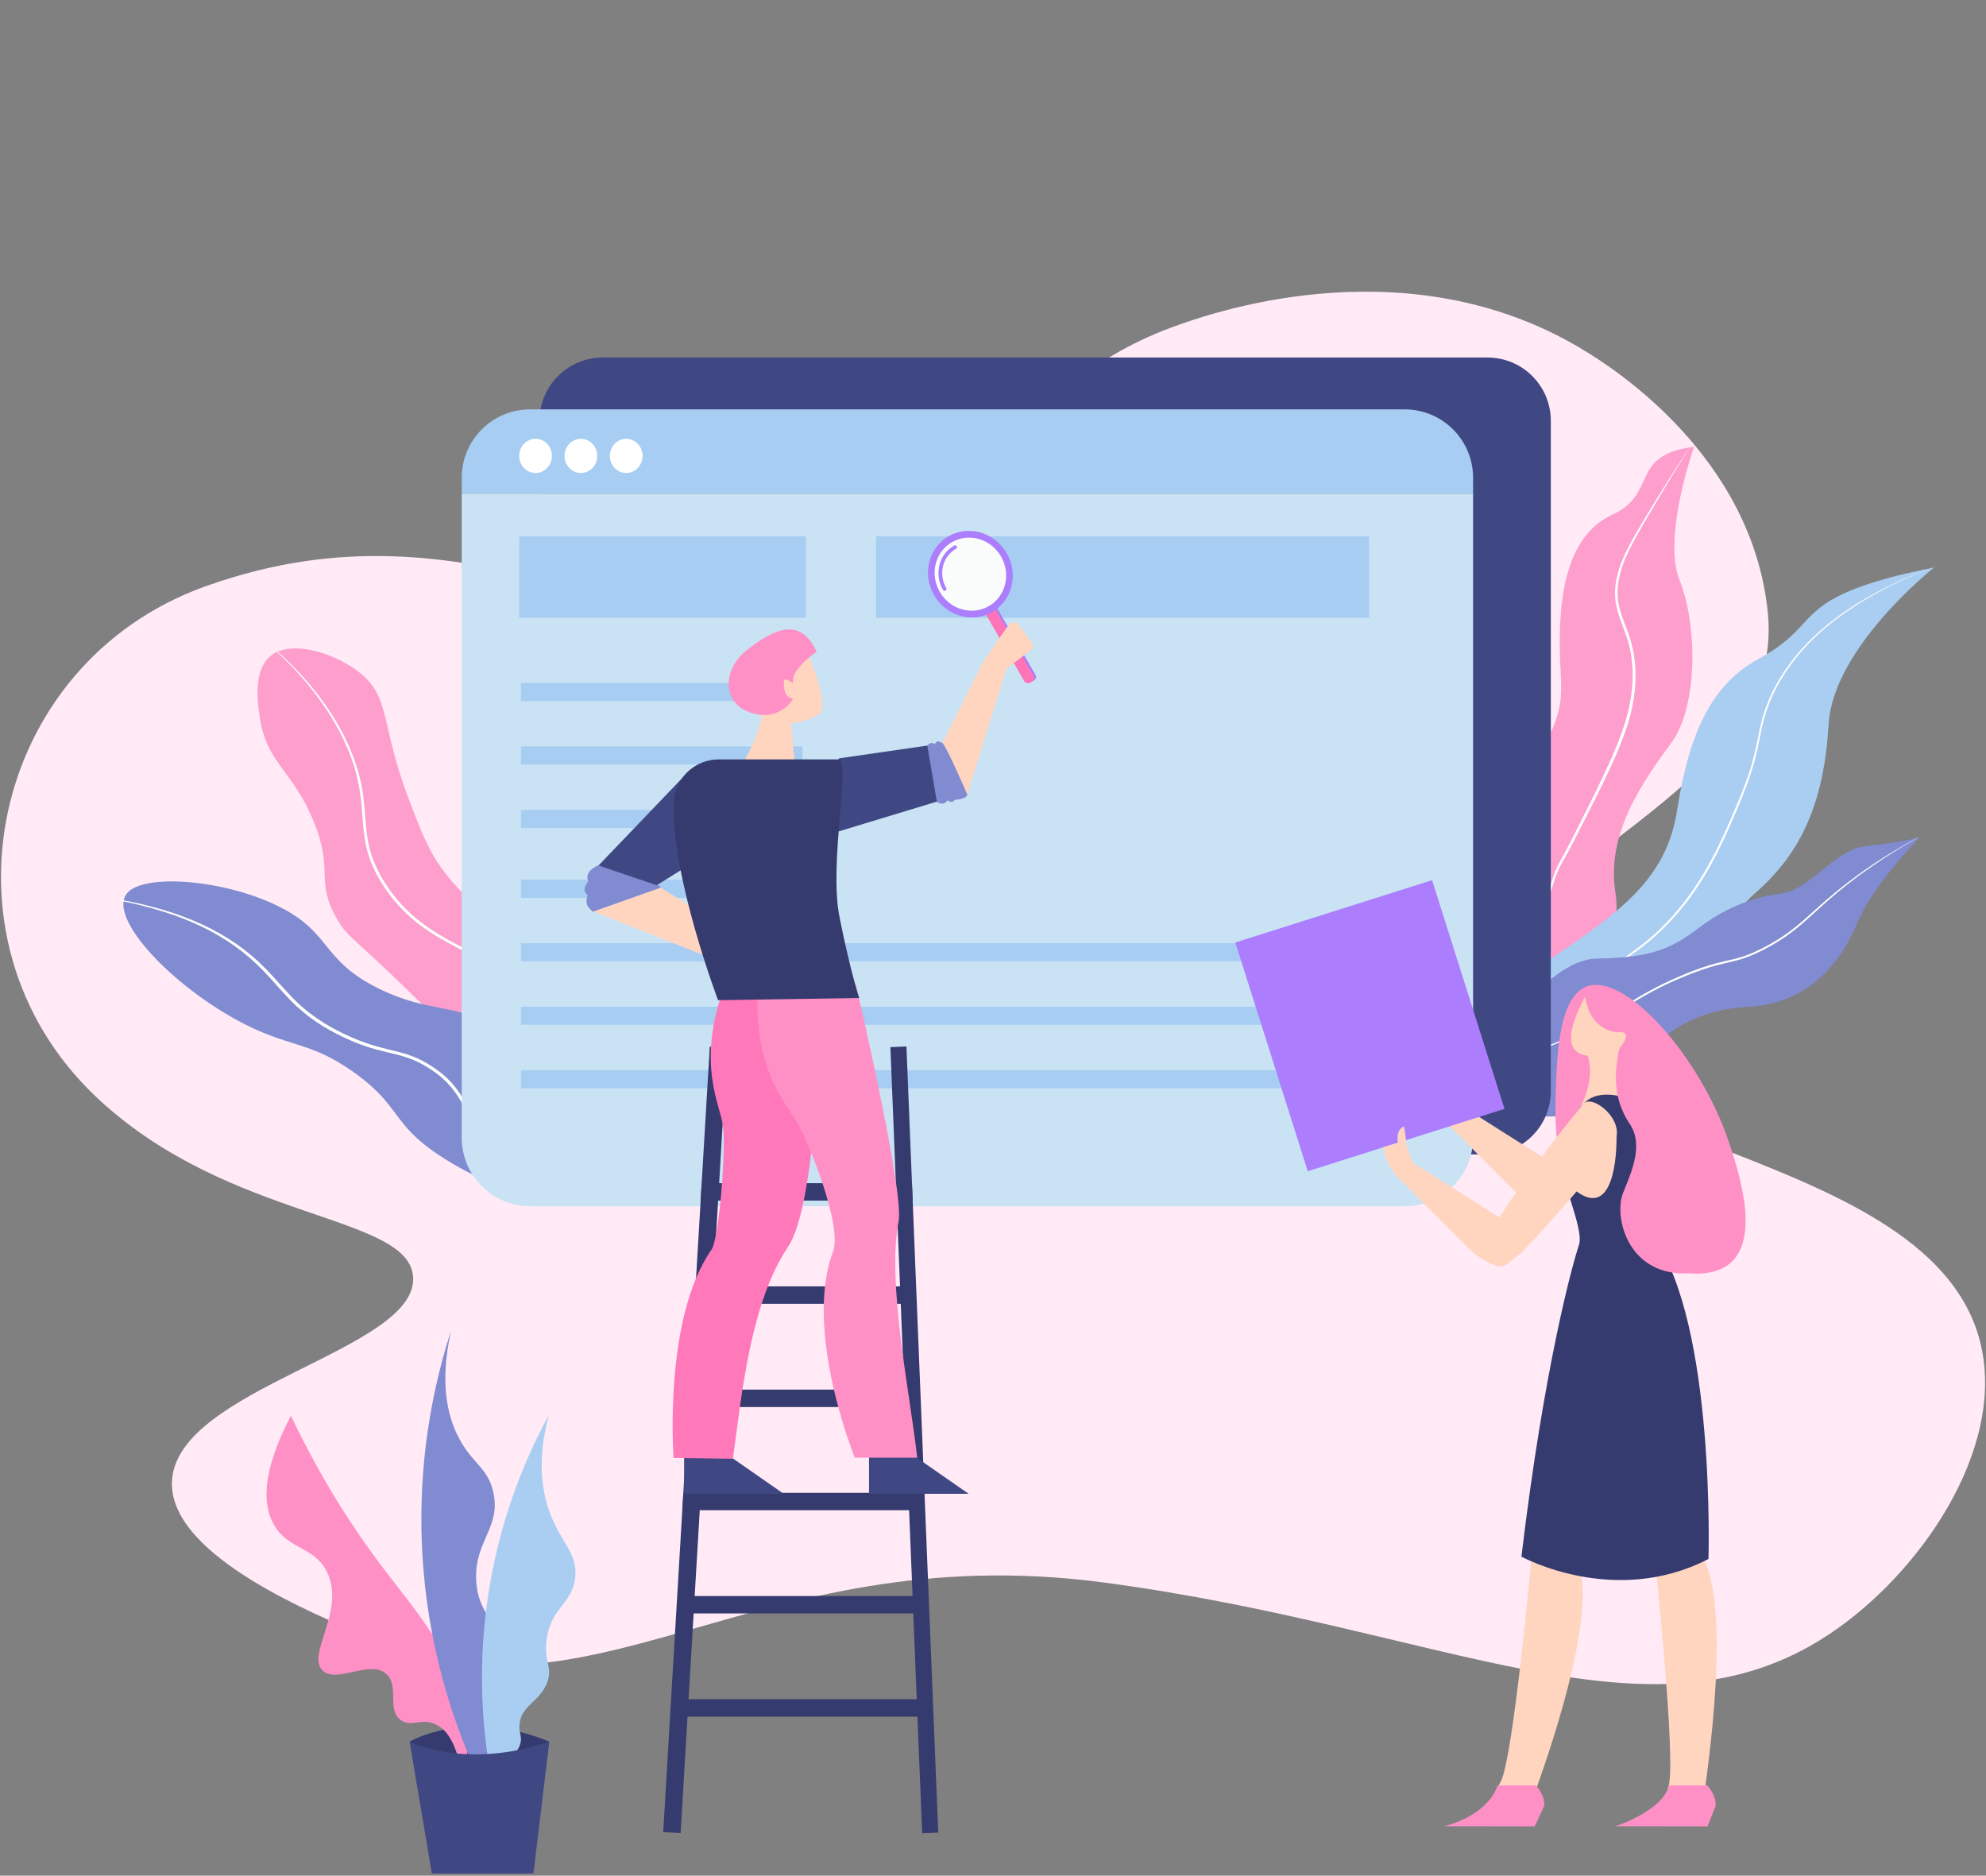 <?xml version="1.0" encoding="UTF-8"?>
<svg width="2009px" height="1897px" viewBox="0 0 2009 1897" version="1.1" xmlns="http://www.w3.org/2000/svg" xmlns:xlink="http://www.w3.org/1999/xlink">
    <rect x="0" y="0" width="2009" height="1897" fill="#808080" stroke="none"/>
    <title>Analyzing_results</title>
    <g id="🏞-Scenes" stroke="none" stroke-width="1" fill="none" fill-rule="evenodd">
        <g id="Marketing" transform="translate(-6335, -105)">
            <g transform="translate(331.707, 105.686)" id="Analyzing_results">
                <g transform="translate(6003.637, 0)">
                    <g id="Background-5" transform="translate(0, 294)" fill="#FFEAF6">
                        <path d="M95.818,813.623 C-70.398,654.923 -9.682,376.653 206.491,298.658 C207.71,298.219 208.932,297.783 210.159,297.351 C484.995,200.657 640.016,378.044 844.565,297.351 C1018.6,228.693 1010.6,96.76 1194.3,33.016 C1232.89,19.624 1429.854,-47.484 1605.037,61.483 C1628.975,76.373 1772.558,165.683 1788.037,325.819 C1806.225,513.953 1505.096,576.213 1519.637,708.089 C1537.253,867.87 1957.113,862.557 2003.575,1065.959 C2027.867,1172.301 1941.447,1297.838 1849.04,1358.759 C1668.28,1477.932 1461.624,1351.831 1117.033,1305.892 C755.004,1257.627 592.833,1470.925 356.559,1354.692 C329.884,1341.569 171.105,1281.247 173.559,1204.224 C176.594,1108.91 422.353,1071.339 417.559,996.824 C413.472,933.27 233.442,940.907 100.359,817.889 C98.83,816.476 97.317,815.054 95.818,813.623 Z" id="Path_643"></path>
                    </g>
                    <g id="Plants-7" transform="translate(120.879, 654.063)">
                        <path d="M329.601,228.905 C371.254,282.914 414.641,283.995 441.151,323.046 C468.319,363.068 412.601,396.885 441.506,443.822 C447.571,453.674 454.044,459.662 457.071,472.705 C462.53,496.177 451.177,518.073 438.783,534.341 C437.251,536.237 435.134,537.573 432.763,538.141 C432.523,538.209 432.283,538.266 432.045,538.311 C429.524,538.844 426.905,538.665 424.481,537.793 C409.481,532.293 392.57,523.379 382.495,508.663 C368.674,488.463 379.09,473.933 375.777,449.506 C374.039,436.732 368.777,422.816 297.81,353.151 C235.256,291.751 230.632,293.989 219.45,274.204 C196.979,234.425 217.001,227.685 196.287,176.515 C175.167,124.355 148.866,117.815 141.687,71.515 C139.255,55.8 133.265,17.191 158.259,4.915 C158.459,4.821 158.659,4.721 158.859,4.633 C159.087,4.516 159.329,4.413 159.572,4.309 C181.42,-5.217 218.291,7.186 240.586,23.947 C274.651,49.547 262.966,76.452 292.077,152.847 C305.847,188.977 312.743,207.041 329.601,228.905 Z" id="Path_644" fill="#FD9ECC"></path>
                        <path d="M159.58,4.312 C174.212,17.268 187.634,31.528 199.68,46.918 C217.845,70.273 231.926,95.724 240.159,122.404 L241.683,127.404 C242.111,129.085 242.483,130.771 242.889,132.458 L244.089,137.52 L244.999,142.62 C245.274,144.32 245.632,146.02 245.854,147.72 L246.51,152.836 C247.005,156.251 247.227,159.678 247.57,163.099 C248.715,176.773 249.347,190.515 252.811,203.955 C256.211,217.398 262.743,230.225 270.896,242.29 C279.359,254.765 289.621,265.919 301.349,275.39 C307.502,280.351 313.966,284.913 320.702,289.049 C327.521,293.273 334.648,297.185 341.842,301.004 C349.036,304.823 356.318,308.567 363.306,312.635 C370.246,316.546 376.833,321.053 382.993,326.104 C388.79,330.938 393.854,336.588 398.027,342.877 C401.933,348.854 405.026,355.324 407.227,362.117 C408.306,365.424 409.166,368.798 409.803,372.217 C410.4,375.61 410.752,379.041 410.855,382.485 C410.936,385.921 410.805,389.359 410.462,392.779 C410.099,396.2 409.575,399.61 408.962,403.003 C407.715,409.794 406.142,416.542 404.986,423.326 C403.766,430.086 403.073,436.931 402.915,443.799 C402.638,457.499 405.038,471.176 409.065,484.489 C414.783,503.261 422.738,521.276 432.759,538.148 C437.276,545.792 436.696,545.954 432.041,538.318 C421.725,521.529 413.456,503.566 407.41,484.811 C403.204,471.444 400.654,457.639 400.804,443.773 C400.896,436.839 401.527,429.924 402.692,423.088 C403.8,416.236 405.304,409.467 406.481,402.727 C407.054,399.349 407.542,395.987 407.865,392.619 C408.162,389.267 408.259,385.901 408.154,382.538 C408.024,379.18 407.664,375.835 407.076,372.526 C406.445,369.188 405.595,365.896 404.53,362.67 C402.353,356.053 399.314,349.751 395.49,343.928 C391.416,337.84 386.485,332.371 380.851,327.69 C374.799,322.766 368.335,318.371 361.53,314.555 C354.614,310.561 347.352,306.849 340.13,303.029 C332.908,299.209 325.688,295.281 318.766,291.017 C311.903,286.829 305.315,282.205 299.044,277.174 C287.155,267.515 276.76,256.15 268.199,243.447 C259.975,231.203 253.357,218.114 249.949,204.419 C246.471,190.74 245.893,176.855 244.79,163.242 C243.855,149.574 241.492,136.041 237.738,122.865 L236.281,117.895 C235.737,116.251 235.1,114.627 234.509,112.995 L232.721,108.095 C232.411,107.276 232.146,106.448 231.797,105.647 L230.741,103.237 L226.502,93.58 L221.714,84.08 C214.897,71.31 207.045,59.119 198.238,47.63 C186.464,32.117 173.285,17.723 158.867,4.631 C159.095,4.519 159.337,4.416 159.58,4.312 Z" id="Path_645" fill="#FFFFFF"></path>
                        <path d="M425.367,474.393 C456.721,499.781 495.896,500.011 494.601,518.731 C494.307,523.191 491.773,527.591 488.067,531.64 C487.797,531.93 487.536,532.212 487.267,532.489 C481.187,538.789 472.384,544.136 464.941,547.37 C410.941,570.842 337.176,522.789 324.004,514.214 C273.952,481.607 285.065,463.92 236.285,429.389 C190.176,396.749 170.595,405.714 117.16,376.204 C51.904,340.181 -6.916,278.204 5.168,252.073 C5.317,251.741 5.468,251.429 5.648,251.116 C6.161,250.189 6.764,249.316 7.448,248.507 C24.599,228.372 104.984,234.722 159.7,261.462 C214.836,288.404 202.631,315.896 262.288,345.247 C314.095,370.733 342.039,359.215 377.873,384.863 C416.366,412.403 387.104,443.406 425.367,474.393 Z" id="Path_646" fill="#808BD1"></path>
                        <path d="M518.324,533.975 C518.324,533.975 441.829,533.357 427.664,529.701 C413.867,526.196 400.524,521.098 387.905,514.509 C381.805,511.486 376.173,507.6 371.181,502.97 C366.53,498.528 362.554,493.43 359.381,487.836 C353.103,476.964 349.17,465.442 342.728,455.17 C336.102,444.556 327.328,435.446 316.97,428.426 C311.555,424.646 305.835,421.323 299.87,418.491 C293.543,415.656 286.964,413.42 280.22,411.812 C273.288,410.065 266.075,408.489 259.02,406.532 C252.054,404.592 245.195,402.289 238.47,399.632 C235.211,398.252 231.901,396.932 228.77,395.412 L224.013,393.193 L219.396,390.817 L214.788,388.434 C213.237,387.657 211.808,386.741 210.311,385.902 L205.877,383.317 C204.377,382.464 203.019,381.484 201.583,380.575 C190.492,373.418 180.288,364.973 171.183,355.417 C162.259,346.176 154.325,336.45 145.525,327.404 C136.642,318.151 126.936,309.727 116.525,302.235 C105.605,294.485 94.027,287.705 81.925,281.973 C69.271,276.012 56.206,270.966 42.83,266.873 C29.008,262.602 14.967,259.074 0.767,256.306 L0.005,256.165 C0.153,255.833 0.31,255.521 0.484,255.207 L1.202,255.333 C15.547,257.925 29.742,261.282 43.728,265.391 C57.273,269.381 70.514,274.342 83.346,280.236 C95.654,285.919 107.443,292.664 118.579,300.396 C129.226,307.835 139.128,316.286 148.148,325.631 C157.08,334.738 165.076,344.437 173.948,353.557 C182.965,362.942 193.06,371.227 204.024,378.24 C205.435,379.132 206.776,380.086 208.248,380.921 L212.639,383.449 C214.119,384.275 215.53,385.165 217.072,385.937 L221.628,388.27 L226.2,390.602 L230.9,392.772 C234,394.272 237.259,395.551 240.473,396.902 C247.069,399.524 253.796,401.806 260.626,403.74 C267.55,405.692 274.702,407.267 281.732,409.067 C288.658,410.742 295.41,413.068 301.899,416.013 C308.008,418.927 313.86,422.354 319.389,426.258 C329.971,433.485 338.917,442.854 345.649,453.758 C348.801,459.025 351.615,464.488 354.075,470.112 C356.594,475.677 359.023,481.279 362.039,486.624 C365.054,492.09 368.856,497.084 373.321,501.447 C378.119,505.998 383.552,509.828 389.45,512.818 C401.833,519.438 414.944,524.593 428.519,528.181 C442.834,532.003 457.498,534.37 472.288,535.248 C475.805,535.495 479.343,535.652 482.901,535.72 C486.969,535.811 491.053,535.788 495.165,535.685 C502.856,535.483 510.592,534.921 518.324,533.975 Z" id="Path_647" fill="#FFFFFF"></path>
                    </g>
                    <g id="Plants-8" transform="translate(1462.385, 447.847)">
                        <path d="M98.928,552.399 C98.928,552.399 11.403,448.855 69.128,357.308 C126.853,265.761 116.067,264.357 115.17,207.908 C114.273,151.459 122.991,92.578 168.697,71.767 C214.403,50.956 185.14,11.523 250.962,3.334 C250.962,3.334 218.548,94.58 236.346,138.488 C254.144,182.396 255.392,265.126 228.057,302.543 C200.722,339.96 161.541,393.559 171.427,454.425 C181.313,515.291 125.647,551.05 98.928,552.399 Z" id="Path_648" fill="#FD9ECC"></path>
                        <path d="M110.245,579.962 C102.545,555.213 98.307,529.323 98.87,503.462 C99.104,490.542 100.568,477.673 103.243,465.03 L104.243,460.298 C104.574,458.719 105.071,457.18 105.478,455.62 L106.759,450.955 L107.4,448.623 C107.618,447.848 107.911,447.094 108.162,446.328 L111.295,437.179 C112.388,434.169 113.65,431.224 115.077,428.358 C116.515,425.511 118.148,422.713 119.733,419.882 C121.318,417.051 122.908,414.212 124.453,411.353 C127.553,405.642 130.507,399.853 133.453,394.074 C139.346,382.521 145.207,370.947 151.037,359.353 C156.822,347.737 162.537,336.075 167.93,324.248 C173.422,312.437 178.287,300.344 182.506,288.021 L184.013,283.363 C184.513,281.809 184.913,280.222 185.367,278.654 C185.795,277.078 186.278,275.517 186.662,273.927 L187.782,269.151 L188.342,266.764 L188.791,264.35 L189.691,259.524 C189.959,257.91 190.144,256.282 190.374,254.662 C190.574,253.038 190.855,251.422 190.954,249.787 C192.366,236.733 191.904,223.544 189.583,210.621 C188.306,204.189 186.544,197.863 184.311,191.697 C182.148,185.533 179.624,179.55 177.579,173.469 C176.552,170.445 175.684,167.368 174.979,164.253 C174.319,161.146 173.881,157.995 173.669,154.826 C173.482,151.652 173.515,148.468 173.769,145.298 C174.064,142.117 174.541,138.955 175.199,135.829 C177.673,123.221 183.251,111.464 189.275,100.045 C195.343,88.62 201.975,77.475 208.582,66.32 C215.203,55.172 221.788,43.995 228.543,32.93 C235.314,21.873 242.222,10.898 249.267,0.006 C241.94,10.709 234.8,21.539 227.846,32.495 C220.886,43.449 214.103,54.503 207.279,65.536 C203.892,71.069 200.54,76.625 197.223,82.204 C193.913,87.786 190.653,93.404 187.548,99.12 C184.443,104.836 181.478,110.64 178.9,116.648 C176.283,122.665 174.262,128.925 172.865,135.336 C172.152,138.549 171.625,141.8 171.286,145.074 C170.984,148.367 170.911,151.677 171.069,154.98 C171.264,158.284 171.705,161.57 172.386,164.809 C173.098,168.023 173.98,171.197 175.027,174.318 C177.096,180.54 179.597,186.529 181.706,192.611 C183.873,198.653 185.577,204.85 186.806,211.15 C189.028,223.808 189.43,236.718 188,249.49 C186.584,262.281 183.755,274.875 179.566,287.043 C175.426,299.28 170.642,311.291 165.236,323.024 C159.91,334.816 154.252,346.474 148.515,358.095 C142.75,369.704 136.933,381.293 131.066,392.86 C128.149,398.652 125.205,404.411 122.172,410.13 C120.665,412.993 119.129,415.84 117.566,418.673 C116.015,421.516 114.406,424.339 112.95,427.298 C111.518,430.254 110.255,433.289 109.167,436.388 L106.099,445.678 C105.852,446.455 105.566,447.219 105.353,448.007 L104.731,450.371 L103.487,455.101 C103.094,456.682 102.608,458.242 102.287,459.84 L101.325,464.633 C98.759,477.411 97.429,490.406 97.352,503.439 C97.325,516.451 98.429,529.44 100.652,542.261 L101.502,547.061 C101.784,548.661 102.159,550.241 102.485,551.833 C103.118,555.017 103.904,558.167 104.685,561.318 C106.324,567.595 108.15,573.825 110.245,579.962 Z" id="Path_649" fill="#FFFFFF"></path>
                        <path d="M2.12,697.709 C2.12,697.709 -16.404,604.769 72.127,543.994 C160.658,483.219 221.435,451.108 233.768,371.129 C246.101,291.15 269.65,243.097 315.946,218.029 C362.242,192.961 359.027,174.529 394.718,155.467 C430.409,136.405 493.477,125.661 493.477,125.661 C493.477,125.661 391.642,206.108 387.062,284.016 C382.482,361.924 359.962,413.852 312.946,454.499 C265.93,495.146 248.146,599.535 149.346,626.423 C50.546,653.311 2.12,697.709 2.12,697.709 Z" id="Path_650" fill="#AACEF2"></path>
                        <path d="M0,711.205 C3.409,694.753 8.691,678.745 15.742,663.495 C22.821,648.276 31.993,634.121 42.992,621.441 C45.829,618.364 48.592,615.212 51.586,612.29 C54.56,609.347 57.653,606.533 60.865,603.848 C67.351,598.546 74.122,593.602 81.147,589.038 L123.118,561.168 C137.099,551.862 151.072,542.541 164.918,533.026 C171.851,528.284 178.739,523.47 185.581,518.585 C192.41,513.685 199.191,508.699 205.717,503.354 C218.597,492.454 230.368,480.307 240.859,467.091 C242.223,465.483 243.428,463.751 244.711,462.081 L248.499,457.021 L252.099,451.826 C253.299,450.096 254.515,448.373 255.627,446.584 C257.903,443.039 260.21,439.513 262.32,435.867 C263.388,434.052 264.501,432.267 265.534,430.429 L268.607,424.91 C276.748,410.16 283.692,394.81 290.37,379.387 C296.935,363.937 303.679,348.487 308.779,332.411 C311.379,324.397 313.494,316.223 315.306,308.001 C317.118,299.779 318.548,291.501 320.506,283.372 C324.461,267.108 330.956,251.568 339.751,237.327 C348.456,223.012 358.94,209.857 370.951,198.176 C382.998,186.511 396.129,176.02 410.166,166.845 L415.382,163.333 L420.756,160.066 L426.139,156.811 C427.939,155.737 429.704,154.6 431.569,153.638 L442.629,147.638 L445.397,146.138 L448.228,144.761 L453.886,142.006 L459.546,139.25 C460.492,138.796 461.427,138.32 462.38,137.884 L465.266,136.625 L476.807,131.593 C480.627,129.844 484.581,128.426 488.483,126.877 L500.218,122.303 L488.437,126.759 C484.52,128.269 480.549,129.649 476.711,131.359 L465.111,136.278 L462.211,137.507 C461.253,137.935 460.311,138.402 459.36,138.846 L453.667,141.546 L447.974,144.246 L445.129,145.605 L442.342,147.074 L431.202,152.974 C429.323,153.92 427.544,155.043 425.728,156.1 L420.299,159.309 L414.878,162.53 L409.61,166 C395.454,175.128 382.204,185.589 370.041,197.24 C357.875,208.939 347.241,222.133 338.392,236.505 C329.406,250.838 322.78,266.521 318.769,282.956 C316.78,291.156 315.346,299.44 313.517,307.61 C311.688,315.78 309.59,323.885 306.99,331.842 C301.9,347.792 295.153,363.171 288.56,378.608 C281.866,393.987 274.914,409.266 266.799,423.921 L263.753,429.412 C262.731,431.238 261.629,433.018 260.57,434.823 C258.481,438.452 256.194,441.957 253.94,445.483 C252.84,447.262 251.64,448.974 250.447,450.694 L246.882,455.859 L243.13,460.888 C241.86,462.55 240.667,464.272 239.317,465.87 C228.935,478.997 217.282,491.067 204.529,501.905 C198.071,507.215 191.32,512.196 184.518,517.099 C177.716,522.002 170.832,526.806 163.912,531.557 C150.08,541.068 136.189,550.501 122.239,559.857 L80.424,587.963 C73.389,592.59 66.613,597.597 60.124,602.963 C56.905,605.684 53.805,608.536 50.824,611.521 C47.824,614.484 45.055,617.659 42.237,620.786 C31.319,633.628 22.25,647.933 15.292,663.286 C8.381,678.623 3.251,694.7 0,711.205 Z" id="Path_651" fill="#FFFFFF"></path>
                        <path d="M188.002,641.892 C203.572,607.562 242.581,572.892 305.736,569.708 C368.891,566.524 400.736,522.062 416.371,484.265 C432.006,446.468 479.238,398.298 479.238,398.298 C479.238,398.298 478.631,398.473 477.396,398.777 C477.157,398.843 476.896,398.906 476.604,398.977 C470.688,400.418 454.661,403.891 427.067,406.784 C391.219,410.535 370.838,450.527 338.916,455.06 C306.994,459.593 281.258,470.619 254.983,490.453 C228.708,510.287 208.754,520.061 153.283,520.902 C97.812,521.743 43.815,619.772 43.815,619.772 C44.062,623.016 44.433,626.111 44.928,629.058 C44.936,629.148 44.95,629.237 44.97,629.325 C59.347,713.93 172.492,676.112 188.002,641.892 Z" id="Path_652" fill="#808BD1"></path>
                        <path d="M44.967,629.325 C60.335,625.362 75.493,620.69 90.442,615.309 C111.078,607.816 131.144,598.838 150.483,588.446 C160.158,583.269 169.599,577.646 178.89,571.838 C188.19,566.05 197.471,560.252 207.082,555.079 C216.682,549.865 226.561,545.179 236.633,540.919 C246.656,536.594 256.896,532.79 267.313,529.525 C272.543,527.969 277.819,526.605 283.14,525.389 C288.461,524.173 293.867,522.999 299.14,521.326 C304.406,519.662 309.551,517.64 314.54,515.273 C317.052,514.127 319.493,512.859 321.956,511.64 L329.207,507.716 C338.796,502.289 347.882,496.02 356.359,488.982 C364.85,481.991 372.777,474.412 380.93,467.109 C397.188,452.455 414.412,438.909 432.486,426.563 C446.981,416.571 461.95,407.309 477.392,398.777 C477.153,398.843 476.892,398.906 476.6,398.977 C461.29,407.144 446.398,416.059 431.924,425.721 C413.688,437.936 396.298,451.369 379.873,465.929 L367.613,476.867 L361.475,482.312 C359.398,484.089 357.338,485.884 355.227,487.604 C346.81,494.544 337.796,500.725 328.289,506.075 L321.079,509.947 C318.633,511.147 316.21,512.405 313.733,513.522 C308.814,515.84 303.742,517.82 298.554,519.45 C293.38,521.067 288.054,522.21 282.698,523.423 C277.342,524.636 271.998,525.985 266.721,527.552 C256.239,530.866 245.935,534.721 235.852,539.101 C225.76,543.412 215.832,548.149 206.191,553.425 C196.522,558.664 187.217,564.509 177.948,570.325 C168.679,576.141 159.312,581.808 149.718,587.061 C130.524,597.575 110.601,606.698 90.102,614.361 C75.294,619.978 60.235,624.875 44.924,629.051 C44.932,629.143 44.947,629.235 44.967,629.325 Z" id="Path_653" fill="#FFFFFF"></path>
                    </g>
                    <g id="Browser-4" transform="translate(466.742, 359.321)">
                        <g id="Browser-5" transform="translate(78.258, 0.679)" fill="#404884">
                            <path d="M64.365,0.904 L959.438,0.904 C994.784,0.904 1023.438,29.558 1023.438,64.904 L1023.438,742.813 C1023.438,778.159 994.784,806.813 959.438,806.813 L64.365,806.813 C29.019,806.813 0.365,778.159 0.365,742.813 L0.365,64.904 C0.365,29.558 29.019,0.904 64.365,0.904 Z" id="Path_1644"></path>
                        </g>
                        <g id="Group_377" transform="translate(0, 53)">
                            <path d="M0,737.706 C0,775.924 30.982,806.906 69.2,806.906 L953.865,806.906 C992.083,806.906 1023.065,775.924 1023.065,737.706 L1023.065,86.178 L0,86.178 L0,737.706 Z" id="Path_654" fill="#C9E3F4"></path>
                            <path d="M953.867,0.995 L69.202,0.995 C30.984,0.995 0.002,31.977 0.002,70.195 L0.002,86.169 L1023.071,86.169 L1023.071,70.204 C1023.071,51.849 1015.783,34.245 1002.805,21.265 C989.826,8.285 972.222,0.994 953.867,0.995 L953.867,0.995 Z" id="Path_655" fill="#A7CDF2"></path>
                        </g>
                        <g id="Group_378" transform="translate(58.101, 82.791)" fill="#FFFFFF">
                            <path d="M16.561,35.564 C12.128,35.56 7.892,33.728 4.852,30.501 C-1.617,23.639 -1.617,12.923 4.852,6.061 C7.89,2.831 12.128,0.999 16.562,0.999 C20.996,0.999 25.234,2.831 28.272,6.061 C34.74,12.924 34.74,23.638 28.272,30.501 C25.231,33.728 20.995,35.56 16.561,35.564 Z" id="Path_656"></path>
                            <path d="M62.426,35.564 C57.993,35.56 53.757,33.728 50.717,30.501 C44.249,23.638 44.249,12.924 50.717,6.061 C53.755,2.831 57.993,0.999 62.427,0.999 C66.861,0.999 71.099,2.831 74.137,6.061 C80.605,12.924 80.605,23.638 74.137,30.501 C71.097,33.729 66.86,35.56 62.426,35.564 L62.426,35.564 Z" id="Path_657"></path>
                            <path d="M108.291,35.564 C103.857,35.56 99.621,33.728 96.58,30.501 C90.113,23.638 90.113,12.924 96.58,6.061 C99.618,2.831 103.856,0.999 108.29,0.999 C112.724,0.999 116.962,2.831 120,6.061 C126.468,12.924 126.468,23.638 120,30.501 C116.96,33.728 112.724,35.56 108.291,35.564 L108.291,35.564 Z" id="Path_658"></path>
                        </g>
                        <g id="Group_381" transform="translate(58.102, 182.422)" fill="#A7CDF2">
                            <rect id="Rectangle_164" x="0" y="0" width="290.04" height="82.362"></rect>
                            <rect id="Rectangle_165" x="361.146" y="0" width="498.618" height="82.362"></rect>
                            <g id="Group_379" transform="translate(1.81, 347.262)">
                                <rect id="Rectangle_166" x="0" y="0" width="284.763" height="18.346"></rect>
                                <rect id="Rectangle_167" x="0" y="64.211" width="853.084" height="18.346"></rect>
                                <rect id="Rectangle_168" x="0" y="128.421" width="853.084" height="18.346"></rect>
                                <rect id="Rectangle_169" x="0" y="192.632" width="853.084" height="18.346"></rect>
                            </g>
                            <g id="Group_380" transform="translate(1.81, 148.272)">
                                <rect id="Rectangle_170" x="0" y="0" width="284.763" height="18.346"></rect>
                                <rect id="Rectangle_171" x="0" y="64.211" width="284.763" height="18.346"></rect>
                                <rect id="Rectangle_172" x="0" y="128.421" width="284.763" height="18.346"></rect>
                            </g>
                        </g>
                    </g>
                    <g id="Plant-7" transform="translate(269.231, 1345.047)">
                        <g id="Group_384" transform="translate(144.762, 400.341)" fill="#353B6E">
                            <path d="M0,15.348 C0,15.348 57.823,-19.185 141.346,15.348 L71.476,99.674 L0,15.348 Z" id="Path_664"></path>
                        </g>
                        <path d="M202.988,401.635 C197.038,333.07 152.524,286.249 113.843,234.59 C88.89,201.265 56.193,152.342 24.698,86.014 C-7.566,147.814 -2.436,179.438 7.832,196.843 C22.819,222.243 49.226,218.155 61.64,245.029 C79.715,284.152 39.855,327.667 56.822,343.812 C71.215,357.512 105.677,331.692 121.873,347.827 C134.29,360.198 121.638,382.947 135.526,393.604 C146.118,401.732 156.869,391.104 171.665,398.422 C193.147,409.054 194.185,443.194 198.97,442.593 C202.504,442.15 204.859,423.195 202.988,401.635 Z" id="Path_665" fill="#FF90C6"></path>
                        <path d="M214.074,451.019 C148.498,309.485 138.731,148.421 186.723,2.27373675e-13 C174.211,55.678 184.185,89.637 195.55,110.33 C209.184,135.156 223.595,138.659 229.283,162.753 C237.868,199.123 210.045,212.408 212.138,252.702 C214.257,293.502 243.869,300.838 251.718,339.983 C256.401,363.342 253.613,399.427 214.074,451.019 Z" id="Path_666" fill="#808BD1"></path>
                        <path d="M225.473,441.79 C205.156,319.54 226.361,194.007 285.706,85.213 C273.636,129.524 278.539,160.797 285.706,181.586 C297.161,214.81 315.652,224.891 312.206,250.652 C308.658,277.191 287.154,280.572 283.294,313.295 C280.587,336.235 290.358,341.343 283.294,357.465 C275.223,375.883 258.148,379.089 255.987,397.621 C254.88,407.121 258.945,409.882 256.787,417.698 C253.201,430.734 237.818,437.838 225.473,441.79 Z" id="Path_667" fill="#AACEF2"></path>
                        <path d="M144.762,415.689 C144.762,415.689 200.98,444.6 286.108,415.689 L270.046,549.005 L167.246,549.005 L144.762,415.689 Z" id="Path_668" fill="#404884"></path>
                    </g>
                    <g id="Person-7" transform="translate(1248.992, 889.38)">
                        <path d="M326.031,289.353 L325.811,289.72 C325.758,289.609 325.711,289.502 325.658,289.392 L222.548,224.092 L209.53,241.028 L280.811,312.658 C286.403,318.3 305.591,330.658 313.345,328.925 C320.545,327.325 334.665,311.671 347.234,299.102 C359.435,286.899 326.031,289.353 326.031,289.353 Z" id="Path_659" fill="#FFD5C0"></path>
                        <g id="Object-6" fill="#AC7DFD">
                            <rect id="Rectangle_173" transform="translate(136.444, 147.275) rotate(-17.574) translate(-136.444, -147.275) " x="32.066" y="25.952" width="208.757" height="242.647"></rect>
                        </g>
                        <g id="Group_386" transform="translate(165.831, 106)">
                            <path d="M189.873,1.611 C161.866,11.996 159.851,71.34 158.73,104.382 C157.513,140.254 155.58,197.252 195.502,240.962 C233.481,282.545 305.257,307.633 335.478,281.082 C365.929,254.327 342.61,185.304 333.496,158.33 C304.132,71.418 228.625,-12.757 189.873,1.611 Z" id="Path_669" fill="#FF90C6"></path>
                            <path d="M134.453,574.712 C134.453,574.712 115.647,783.922 102.718,806.254 C89.789,828.586 128.575,842.689 137.979,815.654 C147.383,788.619 201.447,640.529 181.466,584.113 C161.485,527.697 134.453,574.712 134.453,574.712 Z" id="Path_670" fill="#FFD5C0"></path>
                            <path d="M258.47,577.278 C258.47,577.278 280.918,786.128 272.603,810.556 C264.288,834.984 304.079,852.356 308.017,824.009 C311.955,795.662 337.037,628.734 306.417,577.309 C275.797,525.884 258.47,577.278 258.47,577.278 Z" id="Path_671" fill="#FFD5C0"></path>
                            <path d="M146.93,830.185 L137.349,851.019 L128.124,851.019 C128.124,851.019 93.455,850.902 64.362,850.902 L45.562,850.902 C45.562,850.902 88.462,841.759 99.885,809.584 L138.436,809.584 C139.853,811.11 147.733,820.066 146.93,830.185 Z" id="Path_672" fill="#FF90C6"></path>
                            <path d="M320.312,830.185 L312.212,851.019 L301.503,851.019 C301.503,851.019 266.833,850.902 237.741,850.902 L218.944,850.902 C218.944,850.902 266.607,835.741 273.268,809.584 L311.819,809.584 C313.236,811.11 321.115,820.066 320.312,830.185 Z" id="Path_673" fill="#FF90C6"></path>
                            <path d="M188.47,12.014 C188.47,12.014 154.661,67.858 190.916,71.674 C190.916,71.674 201.34,96.999 178.216,132.429 C155.916,166.593 245.133,181.785 254.328,158.137 C263.523,134.489 240.32,113.491 228.757,94.099 C217.194,74.707 223.457,63.707 223.457,63.707 C223.457,63.707 238.996,45.681 220.888,47.928 C220.887,47.928 193.125,47.062 188.47,12.014 Z" id="Path_674" fill="#FFD5C0"></path>
                            <path d="M195.638,113.798 C188.409,117.079 184.299,122.362 178.321,130.608 C172.092,139.197 166.56,153.734 163.749,165.546 C158.283,188.501 187.959,245.279 182.083,262.91 C176.207,280.541 147.383,381.957 123.875,578.238 C123.875,578.238 217.901,629.952 313.104,580.588 C313.104,580.588 320.287,344.281 257.995,256.131 C257.995,256.131 268.335,191.35 263.417,154.463 C258.303,116.114 214.708,105.144 195.638,113.798 Z" id="Path_675" fill="#353B6E"></path>
                            <path d="M117.5,245.031 L117.28,245.398 C117.227,245.287 117.18,245.18 117.127,245.07 L14.017,179.77 L0.999,196.707 L72.28,268.336 C77.872,273.978 97.06,286.336 104.814,284.603 C112.014,283.003 126.134,267.349 138.703,254.78 C150.904,242.577 117.5,245.031 117.5,245.031 Z" id="Path_676" fill="#FFD5C0"></path>
                            <path d="M102.103,234.444 C102.103,234.444 74.727,268.629 122.436,272.4 C122.436,272.4 190.215,201.91 217.326,159.888 C231.134,138.488 195.499,109.051 186.148,120.576 C127.859,192.421 102.103,234.444 102.103,234.444 Z" id="Path_677" fill="#FFD5C0"></path>
                            <path d="M220.039,147.688 C220.939,176.606 215.972,235.8 179.372,208.688 C142.772,181.576 220.039,147.688 220.039,147.688 Z" id="Path_678" fill="#FFD5C0"></path>
                            <path d="M222.298,67.709 C215.972,97.532 220.038,120.576 233.598,140.909 C247.158,161.242 236.309,186.998 226.82,210.043 C217.331,233.088 229.984,290.924 287.369,291.828 C344.754,292.732 333.91,165.309 308.154,136.842 C282.398,108.375 222.298,67.709 222.298,67.709 Z" id="Path_679" fill="#FF90C6"></path>
                        </g>
                        <path d="M182.394,290.267 C182.394,290.267 173.785,273.824 172.942,263.45 C172.099,253.076 170.811,249.183 170.811,249.183 C170.811,249.183 162.595,251.326 164.726,265.594 C164.726,265.594 164.916,265.894 150.005,269.959 C151.702,282.297 157.42,293.732 166.272,302.493 C166.272,302.493 191.41,316.647 182.394,290.267 Z" id="Path_680" fill="#FFD5C0"></path>
                    </g>
                    <g id="Ladder" transform="translate(669.564, 1057.653)" fill="#353B6E">
                        <polygon id="Path_681" points="65.688 1.233 57.568 138.281 56.524 155.903 51.373 242.659 50.329 260.281 45.191 347.037 44.147 364.659 38.996 451.415 37.952 469.037 32.814 555.793 31.77 573.415 26.619 660.171 25.575 677.793 18.594 795.551 0.994 794.507 20.284 469.035 21.341 451.413 26.479 364.657 27.523 347.035 32.661 260.279 33.718 242.657 38.856 155.901 39.9 138.279 48.088 0.187"></polygon>
                        <polygon id="Path_682" points="279.189 795.072 262.936 795.75 258.164 677.802 257.445 660.18 253.934 573.424 253.234 555.802 249.723 469.046 249.005 451.424 245.494 364.668 244.794 347.046 241.283 260.29 240.564 242.668 237.053 155.912 236.353 138.29 230.782 0.69 247.035 0.012 252.635 138.293 253.335 155.915"></polygon>
                        <rect id="Rectangle_176" x="19.11" y="660.175" width="249.424" height="17.622"></rect>
                        <rect id="Rectangle_177" x="19.11" y="555.796" width="237.224" height="17.622"></rect>
                        <polygon id="Path_683" points="21.348 451.418 256.335 451.418 256.335 469.04 20.29 469.04"></polygon>
                        <polygon id="Path_684" points="256.338 347.039 256.338 364.661 26.484 364.661 27.528 347.039"></polygon>
                        <polygon id="Path_685" points="256.335 242.661 256.335 260.283 32.666 260.283 33.723 242.661"></polygon>
                        <polygon id="Path_686" points="253.326 155.904 38.861 155.904 39.905 138.282 252.621 138.282"></polygon>
                    </g>
                    <g id="Person-8" transform="translate(25.984, 0.569)">
                        <g id="Magnifying_glass" transform="translate(0.487, 0.933)">
                            <rect id="Rectangle_174" fill="#AC7DFD" transform="translate(988.171, 634.674) rotate(-29.873) translate(-988.171, -634.674) " x="982.753" y="574.806" width="10.835" height="119.736" rx="3.997"></rect>
                            <rect id="Rectangle_175" fill="#FF73B7" transform="translate(986.3, 635.76) rotate(-29.876) translate(-986.3, -635.76) " x="980.881" y="575.883" width="10.837" height="119.754" rx="3.997"></rect>
                            <ellipse id="Ellipse_43" fill="#AC7DFD" transform="translate(954.813, 578.495) rotate(-29.876) translate(-954.813, -578.495) " cx="954.813" cy="578.495" rx="42.405" ry="44.253"></ellipse>
                            <ellipse id="Ellipse_44" fill="#FAFCFB" transform="translate(954.813, 578.495) rotate(-29.876) translate(-954.813, -578.495) " cx="954.813" cy="578.495" rx="35.787" ry="37.347"></ellipse>
                            <g id="Path_660" stroke-linecap="round" stroke-linejoin="round" transform="translate(3.59, 0.503)"></g>
                            <path d="M928.737,595.373 C928.057,595.373 927.429,595.01 927.09,594.421 C922.688,586.86 921.393,577.885 923.477,569.388 C925.469,561.054 930.808,553.908 938.235,549.635 C938.825,549.248 939.581,549.22 940.199,549.562 C940.816,549.904 941.193,550.561 941.177,551.266 C941.161,551.972 940.755,552.611 940.123,552.925 C933.596,556.686 928.906,562.969 927.159,570.297 C925.312,577.845 926.467,585.815 930.38,592.528 C930.715,593.115 930.712,593.835 930.374,594.42 C930.036,595.005 929.413,595.366 928.737,595.369 L928.737,595.373 Z" id="Path_661" fill="#AC7DFD"></path>
                            <g id="Path_662" stroke-linecap="round" stroke-linejoin="round" transform="translate(0.85, 11.571)"></g>
                            <g id="Path_663" stroke-linecap="round" stroke-linejoin="round" transform="translate(3.59, 0.503)"></g>
                        </g>
                        <path d="M715.52,1474.069 L766.436,1509.49 L665.71,1509.49 L665.71,1472.963 C665.71,1472.963 682.314,1438.649 715.52,1474.069 Z" id="Path_687" fill="#404884"></path>
                        <path d="M902.582,1474.069 L953.499,1509.49 L852.773,1509.49 L852.773,1472.963 C852.773,1472.963 869.376,1438.649 902.582,1474.069 Z" id="Path_688" fill="#404884"></path>
                        <path d="M803.729,1018.738 C803.729,1018.738 800.629,1215.286 770.993,1259.475 C733.23,1315.787 724.375,1405.444 715.093,1474.069 L655.086,1473.219 C655.086,1473.219 644.359,1332.688 693.386,1262.655 C701.134,1251.587 708.921,1156.707 704.542,1134.34 C700.163,1111.973 676.694,1065.954 711.054,985.172 C745.414,904.39 803.729,1018.738 803.729,1018.738 Z" id="Path_689" fill="#FF78BA"></path>
                        <path d="M839.49,994.791 C839.49,994.791 888.509,1203.562 882.66,1233.872 C870.484,1296.964 894.836,1410.972 901.477,1472.957 L838.384,1472.957 C838.384,1472.957 786.23,1344.909 816.246,1264.864 C826.208,1238.299 791.895,1155.282 780.826,1135.364 C769.757,1115.446 733.23,1078.914 740.979,991.472 C748.728,904.03 839.49,994.791 839.49,994.791 Z" id="Path_690" fill="#FF90C6"></path>
                        <path d="M918.016,768.187 L969.041,666.614 L994.374,630.167 C995.466,628.794 997.126,627.996 998.88,628.001 C1000.634,628.005 1002.29,628.812 1003.374,630.191 L1017.536,648.216 C1018.489,649.428 1018.913,650.972 1018.714,652.501 C1018.515,654.03 1017.708,655.414 1016.477,656.341 L991.712,674.999 L952.001,802.967 L952.001,802.967 C939.612,812.52 921.348,806.329 917.594,791.141 C916.142,785.269 915.971,777.766 918.016,768.187 Z" id="Path_691" fill="#FFD5C0"></path>
                        <polygon id="Path_692" fill="#404884" points="822.362 765.719 925.671 750.739 950.612 800.581 784.392 851.015"></polygon>
                        <path d="M676.785,788.914 L571.626,881.889 C566.898,888.257 566.526,916.389 573.369,920.399 L711.093,974.867 L711.093,939.447 L638.039,894.064 L659.564,875.901 C680.4,853.675 689.594,828.461 679.964,799.561 L676.785,788.914 Z" id="Path_693" fill="#FFD5C0"></path>
                        <path d="M672.353,776.736 L571.626,881.889 C566.898,888.257 566.526,916.389 573.369,920.399 L638.039,894.064 L664.604,877.464 C685.439,855.24 689.594,828.464 679.96,799.564 L672.353,776.736 Z" id="Path_694" fill="#404884"></path>
                        <path d="M787.887,653.283 C787.887,653.283 816.315,713.691 800.916,721.983 C785.517,730.275 773.672,730.275 773.672,730.275 L778.411,777.655 C778.411,777.655 736.954,795.422 725.111,770.547 C725.111,770.547 741.694,743.305 744.063,723.169 C744.061,723.168 706.157,658.021 787.887,653.283 Z" id="Path_695" fill="#FFD5C0"></path>
                        <path d="M776.042,690.001 C776.042,690.001 766.567,682.749 766.567,687.632 C766.567,693.555 766.567,704.215 776.042,705.399 C776.042,705.399 763.013,729.089 733.401,719.614 C703.789,710.139 703.788,675.788 729.847,655.652 C755.906,635.516 783.147,621.302 799.732,658.021 C799.73,658.021 772.489,675.788 776.042,690.001 Z" id="Path_696" fill="#FF90C6"></path>
                        <path d="M655.194,810.533 C656.156,786.067 676.287,766.739 700.772,766.774 L821.781,766.774 C835.063,766.774 811.819,870.821 822.887,926.164 C833.955,981.507 842.811,1008.073 842.811,1008.073 L700.023,1010.287 C700.023,1010.287 652.472,884.413 655.194,810.533 Z" id="Path_697" fill="#353B6E"></path>
                        <path d="M638.039,894.065 L578.821,873.958 C578.821,873.958 563.879,879.676 568.86,890.192 C568.86,890.192 560.56,898.124 568.307,904.392 C568.307,904.392 562.772,913.985 573.84,920.626 L642.098,896.46 C642.098,896.46 640.253,892.959 638.039,894.065 Z" id="Path_698" fill="#808BD1"></path>
                        <path d="M926.007,749.962 C926.007,749.962 921.298,746.175 919.407,751.381 C919.407,751.381 915.717,748.023 911.675,752.625 L921.455,809.906 C921.455,809.906 929.184,814.366 931.765,808.247 C931.765,808.247 937.454,811.847 939.175,807.768 C939.175,807.768 951.524,806.968 952.225,802.46 C952.221,802.46 927.692,745.265 926.007,749.962 Z" id="Path_699" fill="#808BD1"></path>
                    </g>
                </g>
            </g>
        </g>
    </g>
</svg>